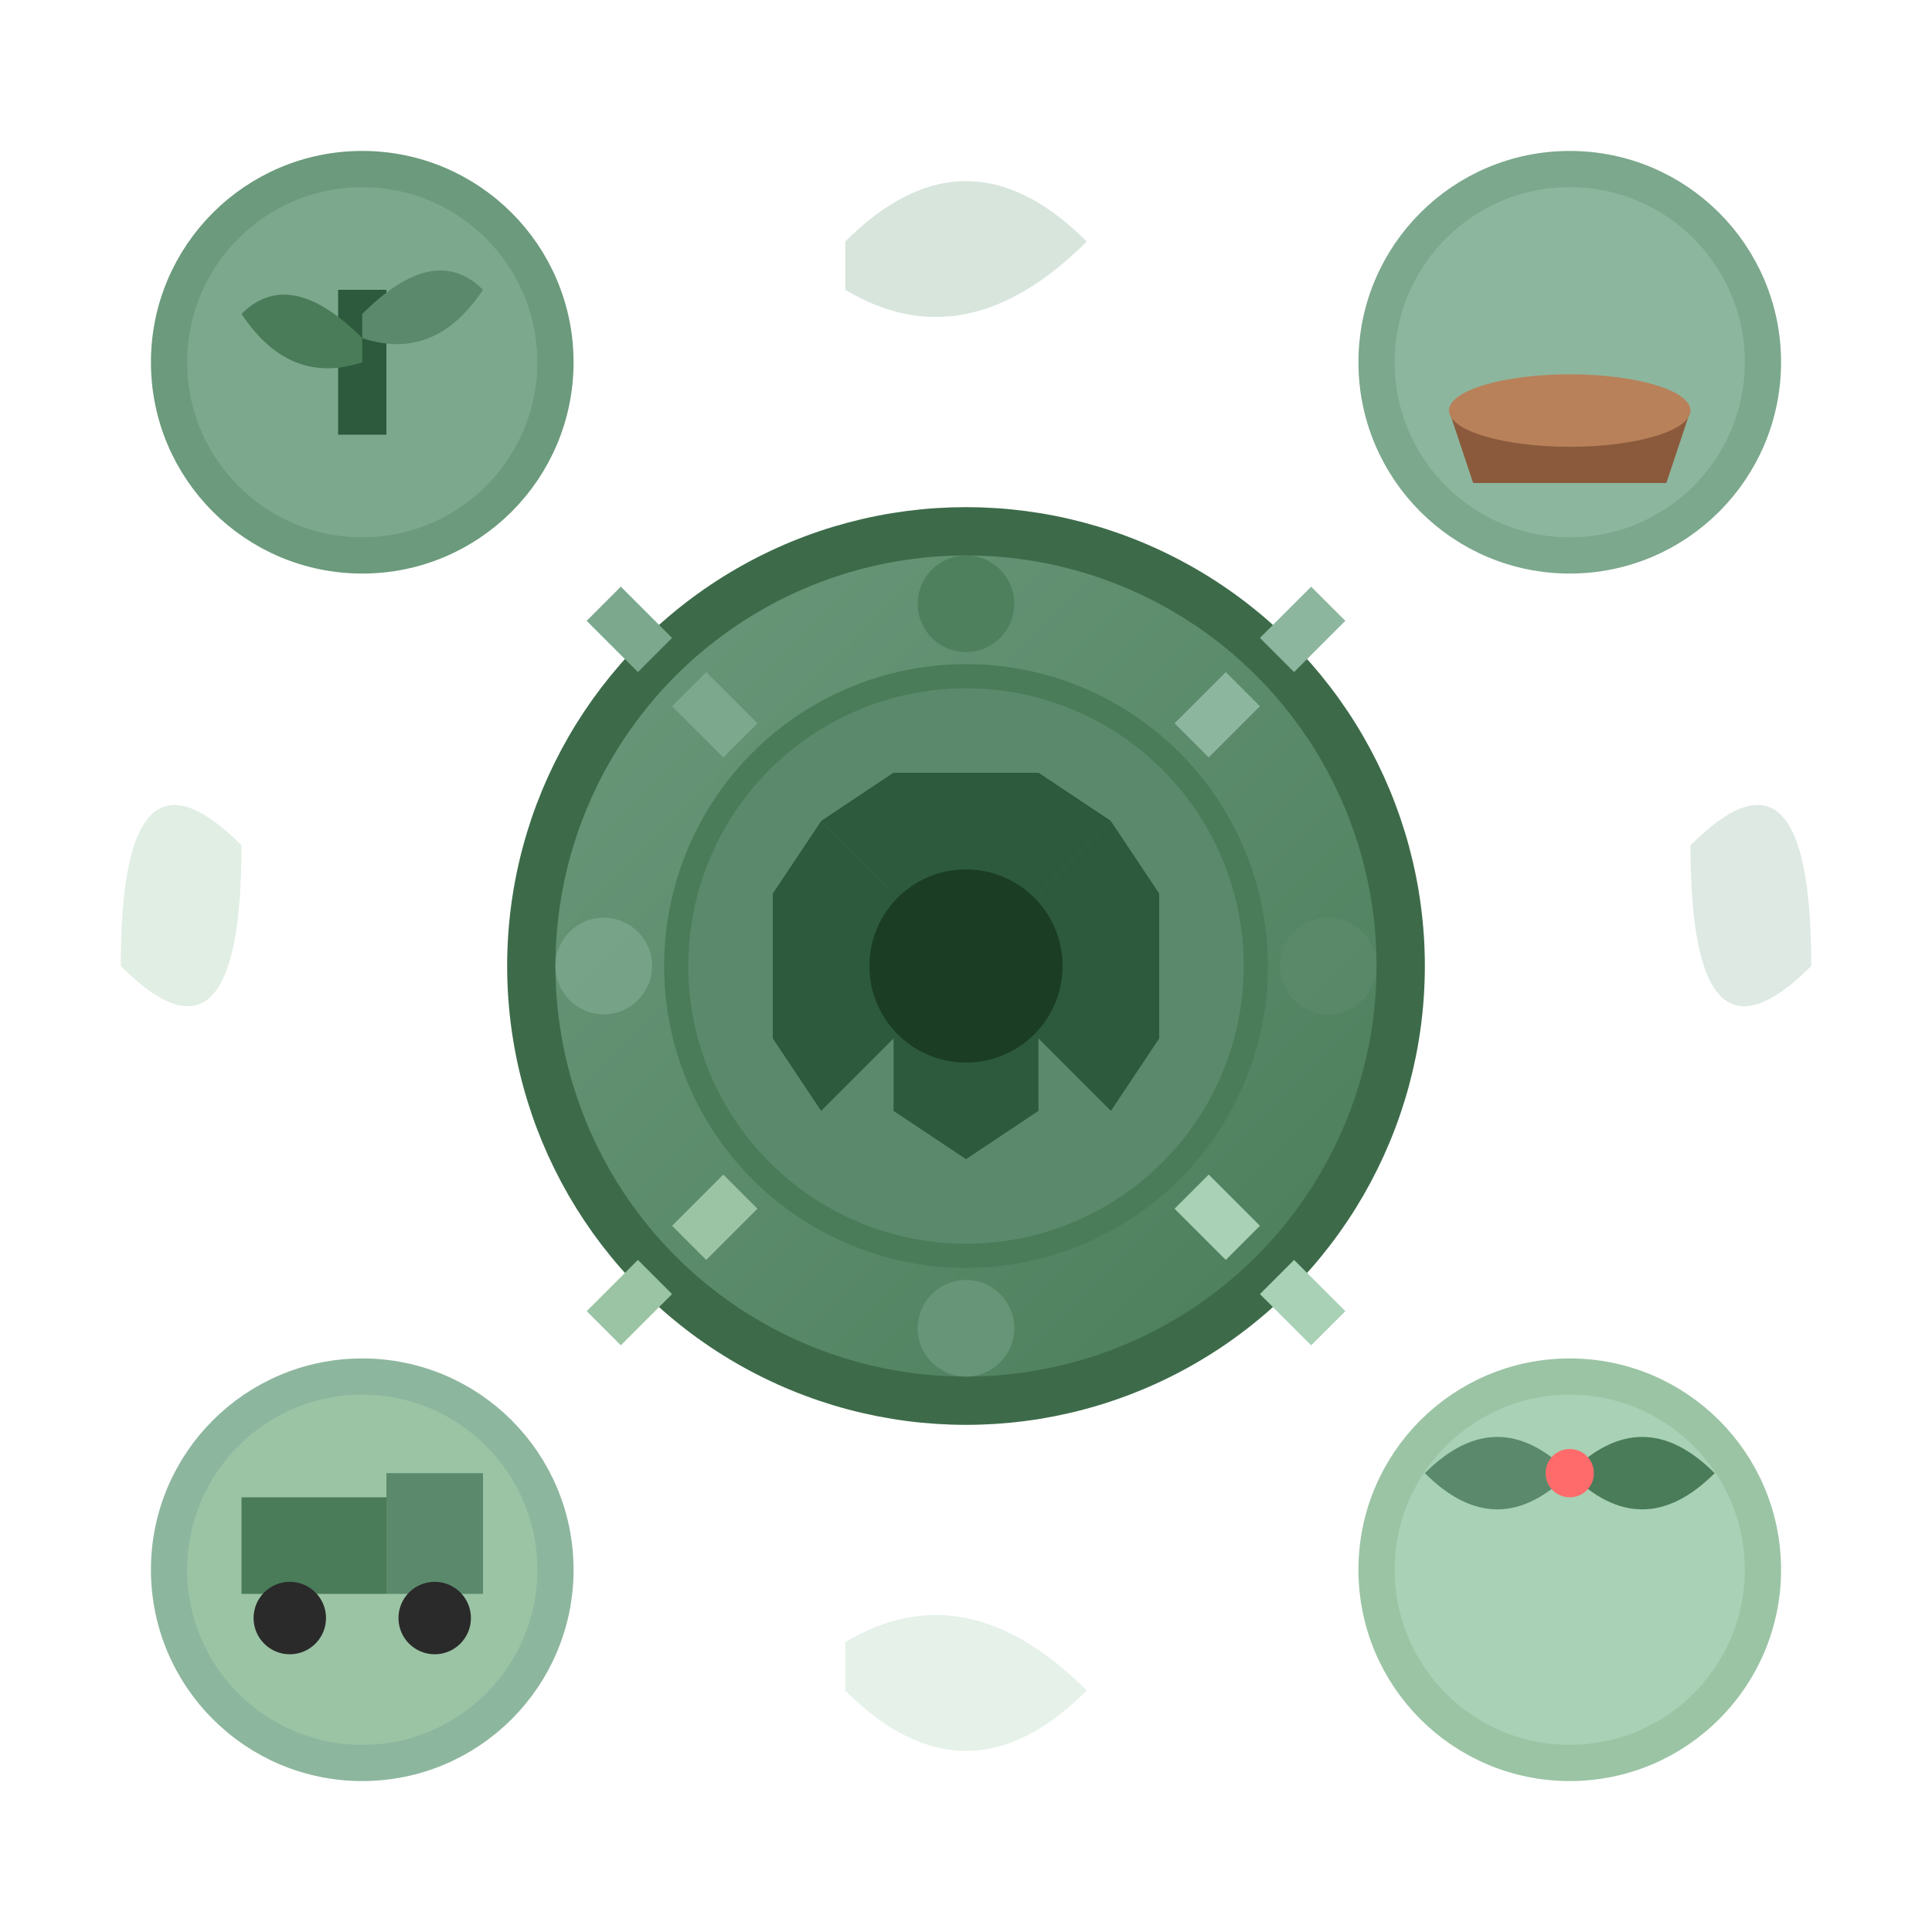 <svg width="80" height="80" viewBox="0 0 80 80" fill="none" xmlns="http://www.w3.org/2000/svg">
  <defs>
    <linearGradient id="serviceGrad" x1="0%" y1="0%" x2="100%" y2="100%">
      <stop offset="0%" style="stop-color:#6b9a7c;stop-opacity:1" />
      <stop offset="100%" style="stop-color:#4a7c59;stop-opacity:1" />
    </linearGradient>
  </defs>
  
  <!-- Central service hub -->
  <circle cx="40" cy="40" r="18" fill="url(#serviceGrad)" stroke="#3d6b4a" stroke-width="2"/>
  <circle cx="40" cy="40" r="12" fill="#5a8a6b" stroke="#4a7c59" stroke-width="1"/>
  
  <!-- Central icon - gear/settings -->
  <g transform="translate(40,40)">
    <!-- Gear teeth -->
    <path d="M-8,0 L-6,-3 L6,-3 L8,0 L6,3 L-6,3 Z" fill="#2d5a3d"/>
    <path d="M0,-8 L3,-6 L3,6 L0,8 L-3,6 L-3,-6 Z" fill="#2d5a3d"/>
    <path d="M-6,-6 L-3,-8 L3,-8 L6,-6 L3,-3 L-3,-3 Z" fill="#2d5a3d"/>
    <path d="M6,6 L8,3 L8,-3 L6,-6 L3,-3 L3,3 Z" fill="#2d5a3d"/>
    <path d="M-6,6 L-8,3 L-8,-3 L-6,-6 L-3,-3 L-3,3 Z" fill="#2d5a3d"/>
    <path d="M6,-6 L3,-8 L-3,-8 L-6,-6 L-3,-3 L3,-3 Z" fill="#2d5a3d"/>
    
    <!-- Center hole -->
    <circle r="4" fill="#1a3d24"/>
  </g>
  
  <!-- Service branches -->
  <!-- Plant service -->
  <g id="plantService">
    <circle cx="15" cy="15" r="8" fill="#7ca88d" stroke="#6b9a7c" stroke-width="1.5"/>
    <path d="M15 18 L15 12" stroke="#2d5a3d" stroke-width="2"/>
    <path d="M15 14 Q12 11 10 13 Q12 16 15 15" fill="#4a7c59"/>
    <path d="M15 13 Q18 10 20 12 Q18 15 15 14" fill="#5a8a6b"/>
  </g>
  
  <!-- Pot service -->
  <g id="potService">
    <circle cx="65" cy="15" r="8" fill="#8db69e" stroke="#7ca88d" stroke-width="1.5"/>
    <path d="M60 17 L70 17 L69 20 L61 20 Z" fill="#8b5a3c"/>
    <ellipse cx="65" cy="17" rx="5" ry="1.5" fill="#b8815a"/>
  </g>
  
  <!-- Delivery service -->
  <g id="deliveryService">
    <circle cx="15" cy="65" r="8" fill="#9bc4a5" stroke="#8db69e" stroke-width="1.5"/>
    <rect x="10" y="62" width="6" height="4" fill="#4a7c59"/>
    <rect x="16" y="61" width="4" height="5" fill="#5a8a6b"/>
    <circle cx="12" cy="67" r="1.5" fill="#2a2a2a"/>
    <circle cx="18" cy="67" r="1.5" fill="#2a2a2a"/>
  </g>
  
  <!-- Care service -->
  <g id="careService">
    <circle cx="65" cy="65" r="8" fill="#a8d1b5" stroke="#9bc4a5" stroke-width="1.5"/>
    <path d="M65 61 Q68 58 71 61 Q68 64 65 61" fill="#4a7c59"/>
    <path d="M65 61 Q62 58 59 61 Q62 64 65 61" fill="#5a8a6b"/>
    <circle cx="65" cy="61" r="1" fill="#ff6b6b"/>
  </g>
  
  <!-- Connecting lines -->
  <line x1="25" y1="25" x2="32" y2="32" stroke="#7ca88d" stroke-width="2" stroke-dasharray="3,2"/>
  <line x1="55" y1="25" x2="48" y2="32" stroke="#8db69e" stroke-width="2" stroke-dasharray="3,2"/>
  <line x1="25" y1="55" x2="32" y2="48" stroke="#9bc4a5" stroke-width="2" stroke-dasharray="3,2"/>
  <line x1="55" y1="55" x2="48" y2="48" stroke="#a8d1b5" stroke-width="2" stroke-dasharray="3,2"/>
  
  <!-- Service labels (dots indicating active services) -->
  <circle cx="40" cy="25" r="2" fill="#4a7c59" opacity="0.8"/>
  <circle cx="55" cy="40" r="2" fill="#5a8a6b" opacity="0.8"/>
  <circle cx="40" cy="55" r="2" fill="#6b9a7c" opacity="0.8"/>
  <circle cx="25" cy="40" r="2" fill="#7ca88d" opacity="0.8"/>
  
  <!-- Decorative elements -->
  <path d="M35 10 Q40 5 45 10 Q40 15 35 12" fill="#7ca88d" opacity="0.3"/>
  <path d="M70 35 Q75 30 75 40 Q70 45 70 35" fill="#8db69e" opacity="0.3"/>
  <path d="M10 35 Q5 30 5 40 Q10 45 10 35" fill="#9bc4a5" opacity="0.3"/>
  <path d="M35 70 Q40 75 45 70 Q40 65 35 68" fill="#a8d1b5" opacity="0.3"/>
</svg>
